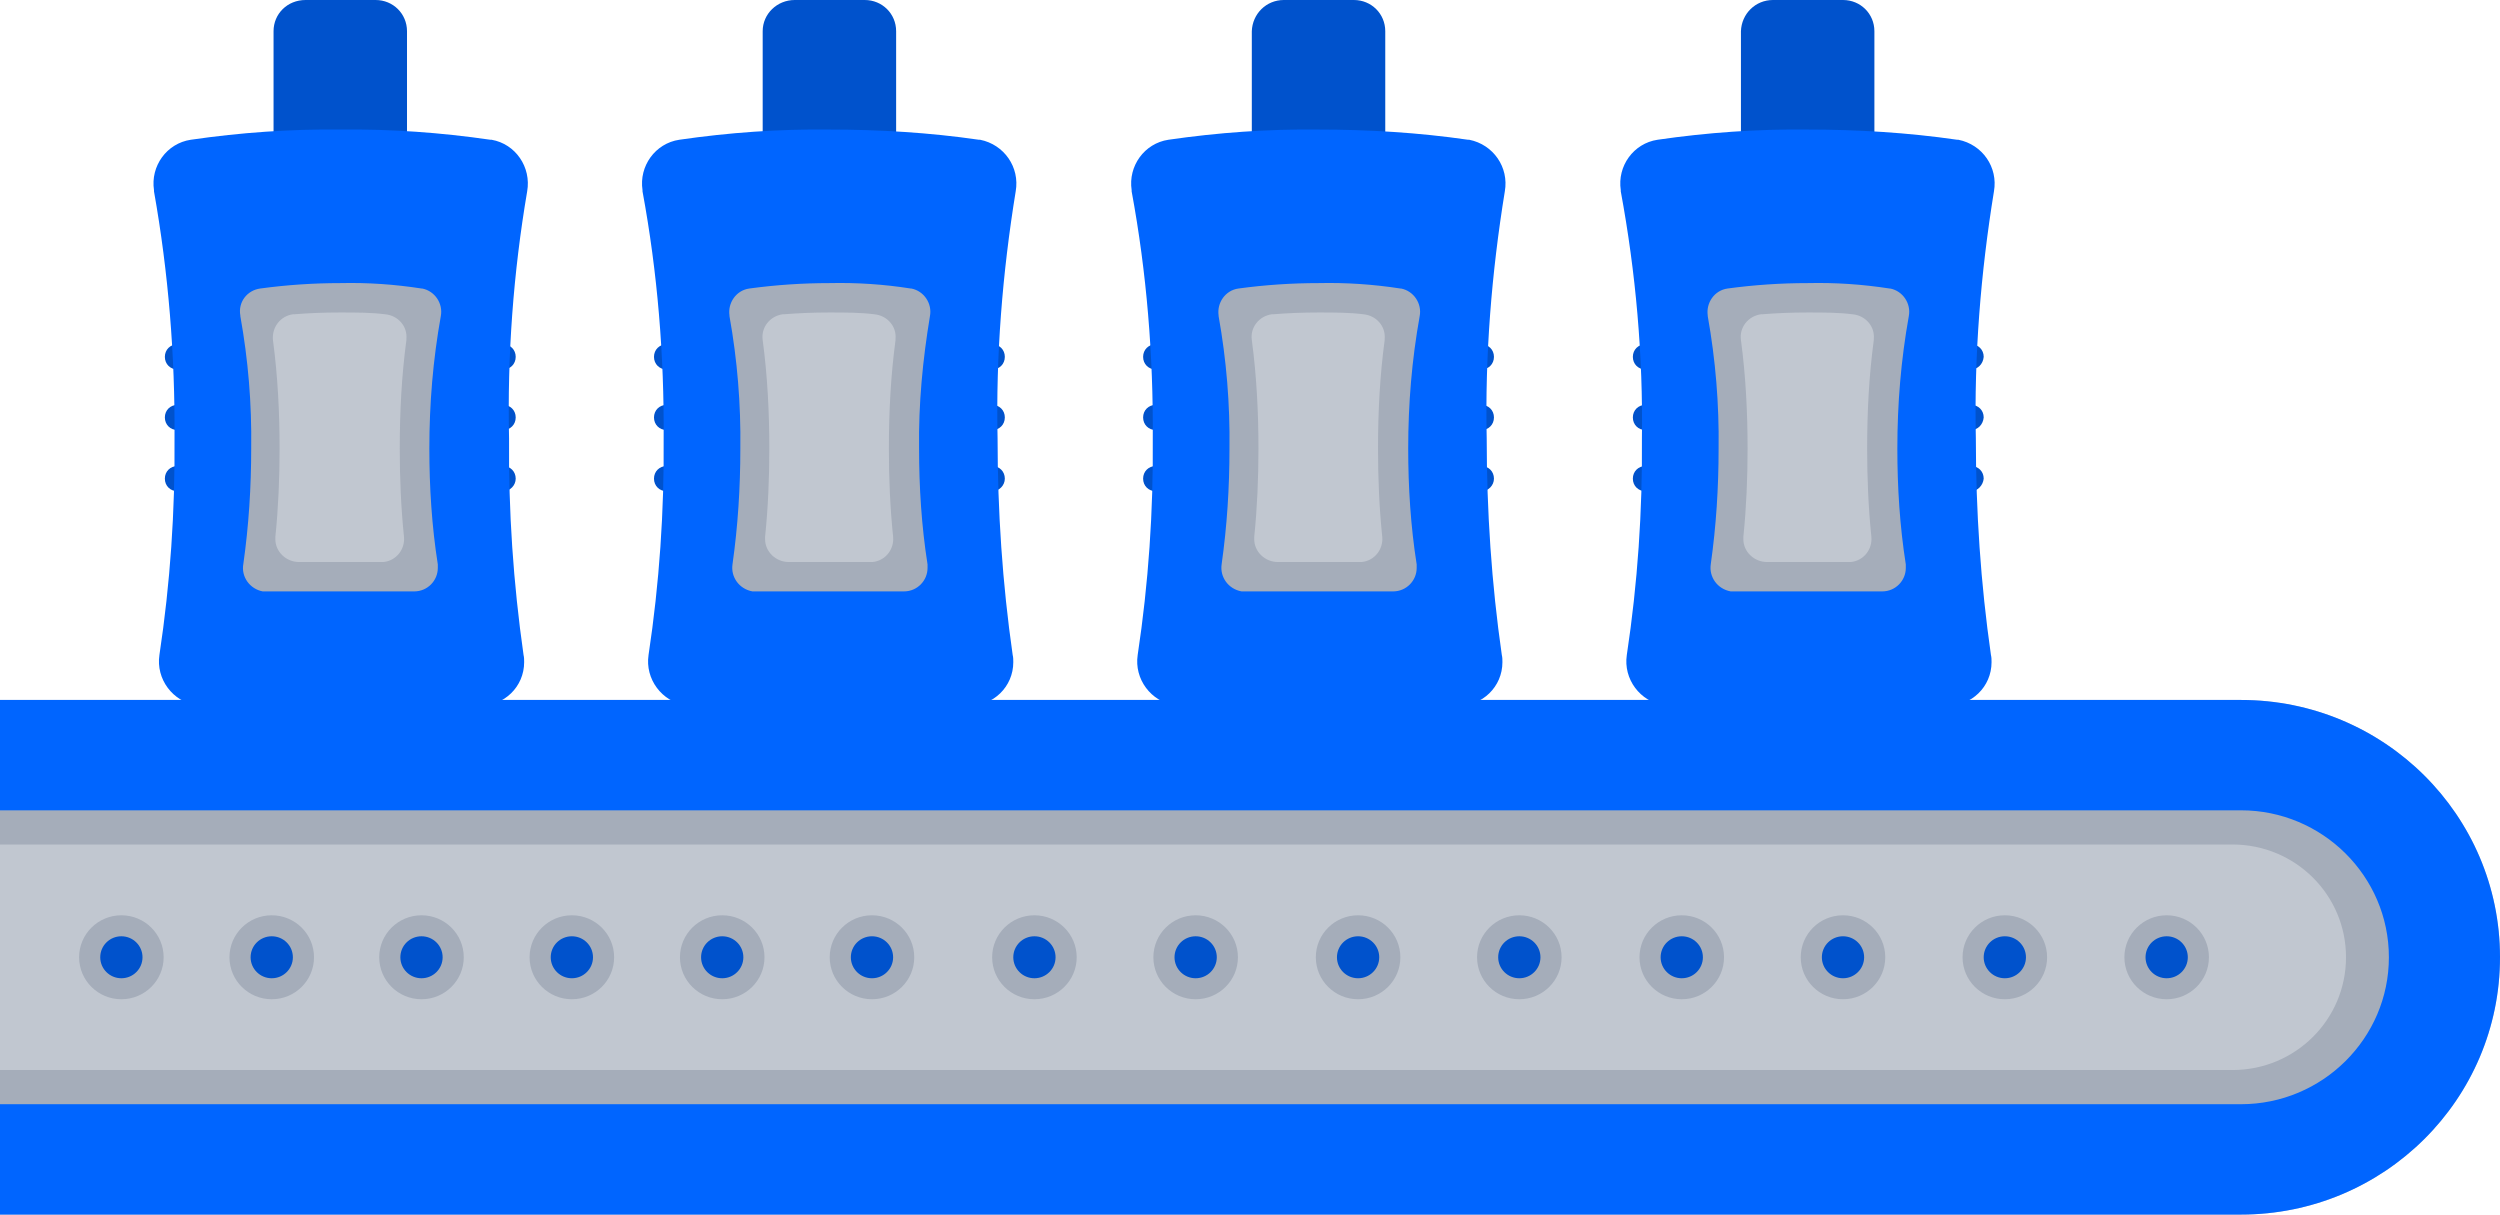<svg width="247" height="120" viewBox="0 0 247 120" fill="none" xmlns="http://www.w3.org/2000/svg">
<path d="M221.405 120H0V69.156H221.405C235.545 69.156 247 80.533 247 94.578C247 108.622 235.545 120 221.405 120Z" fill="#C1C7D0"/>
<path d="M220.57 75.082H0V83.437H220.57C226.775 83.437 231.786 88.415 231.786 94.578C231.786 100.741 226.775 105.719 220.57 105.719H0V114.074H220.57C231.428 114.074 240.199 105.363 240.199 94.578C240.139 83.852 231.369 75.082 220.57 75.082Z" fill="#A5ADBA"/>
<path d="M221.405 69.156H0V80.059H221.405C229.459 80.059 236.022 86.578 236.022 94.578C236.022 102.578 229.459 109.096 221.405 109.096H0V120H221.405C235.545 120 247 108.622 247 94.578C247 80.533 235.545 69.156 221.405 69.156Z" fill="#0065FF"/>
<path d="M86.152 98.726C88.458 98.726 90.328 96.869 90.328 94.578C90.328 92.287 88.458 90.43 86.152 90.43C83.845 90.43 81.975 92.287 81.975 94.578C81.975 96.869 83.845 98.726 86.152 98.726Z" fill="#A5ADBA"/>
<path d="M86.152 96.652C87.305 96.652 88.24 95.723 88.24 94.578C88.24 93.432 87.305 92.504 86.152 92.504C84.998 92.504 84.064 93.432 84.064 94.578C84.064 95.723 84.998 96.652 86.152 96.652Z" fill="#0052CC"/>
<path d="M71.356 98.726C73.662 98.726 75.532 96.869 75.532 94.578C75.532 92.287 73.662 90.43 71.356 90.43C69.049 90.43 67.179 92.287 67.179 94.578C67.179 96.869 69.049 98.726 71.356 98.726Z" fill="#A5ADBA"/>
<path d="M71.356 96.652C72.509 96.652 73.444 95.723 73.444 94.578C73.444 93.432 72.509 92.504 71.356 92.504C70.202 92.504 69.267 93.432 69.267 94.578C69.267 95.723 70.202 96.652 71.356 96.652Z" fill="#0052CC"/>
<path d="M56.5 98.726C58.806 98.726 60.676 96.869 60.676 94.578C60.676 92.287 58.806 90.43 56.5 90.43C54.193 90.43 52.323 92.287 52.323 94.578C52.323 96.869 54.193 98.726 56.5 98.726Z" fill="#A5ADBA"/>
<path d="M56.5 96.652C57.653 96.652 58.588 95.723 58.588 94.578C58.588 93.432 57.653 92.504 56.5 92.504C55.346 92.504 54.412 93.432 54.412 94.578C54.412 95.723 55.346 96.652 56.5 96.652Z" fill="#0052CC"/>
<path d="M41.644 98.726C43.95 98.726 45.82 96.869 45.82 94.578C45.82 92.287 43.95 90.43 41.644 90.43C39.337 90.43 37.468 92.287 37.468 94.578C37.468 96.869 39.337 98.726 41.644 98.726Z" fill="#A5ADBA"/>
<path d="M41.644 96.652C42.797 96.652 43.732 95.723 43.732 94.578C43.732 93.432 42.797 92.504 41.644 92.504C40.491 92.504 39.556 93.432 39.556 94.578C39.556 95.723 40.491 96.652 41.644 96.652Z" fill="#0052CC"/>
<path d="M26.848 98.726C29.154 98.726 31.024 96.869 31.024 94.578C31.024 92.287 29.154 90.43 26.848 90.43C24.541 90.43 22.671 92.287 22.671 94.578C22.671 96.869 24.541 98.726 26.848 98.726Z" fill="#A5ADBA"/>
<path d="M26.848 96.652C28.001 96.652 28.936 95.723 28.936 94.578C28.936 93.432 28.001 92.504 26.848 92.504C25.695 92.504 24.76 93.432 24.76 94.578C24.76 95.723 25.695 96.652 26.848 96.652Z" fill="#0052CC"/>
<path d="M11.992 98.726C14.299 98.726 16.168 96.869 16.168 94.578C16.168 92.287 14.299 90.43 11.992 90.43C9.685 90.43 7.816 92.287 7.816 94.578C7.816 96.869 9.685 98.726 11.992 98.726Z" fill="#A5ADBA"/>
<path d="M11.992 96.652C13.145 96.652 14.08 95.723 14.08 94.578C14.08 93.432 13.145 92.504 11.992 92.504C10.839 92.504 9.904 93.432 9.904 94.578C9.904 95.723 10.839 96.652 11.992 96.652Z" fill="#0052CC"/>
<path d="M102.201 98.726C104.507 98.726 106.377 96.869 106.377 94.578C106.377 92.287 104.507 90.43 102.201 90.43C99.894 90.43 98.024 92.287 98.024 94.578C98.024 96.869 99.894 98.726 102.201 98.726Z" fill="#A5ADBA"/>
<path d="M102.201 96.652C103.354 96.652 104.289 95.723 104.289 94.578C104.289 93.432 103.354 92.504 102.201 92.504C101.047 92.504 100.113 93.432 100.113 94.578C100.113 95.723 101.047 96.652 102.201 96.652Z" fill="#0052CC"/>
<path d="M118.13 98.726C120.437 98.726 122.307 96.869 122.307 94.578C122.307 92.287 120.437 90.43 118.13 90.43C115.824 90.43 113.954 92.287 113.954 94.578C113.954 96.869 115.824 98.726 118.13 98.726Z" fill="#A5ADBA"/>
<path d="M118.13 96.652C119.284 96.652 120.219 95.723 120.219 94.578C120.219 93.432 119.284 92.504 118.13 92.504C116.977 92.504 116.042 93.432 116.042 94.578C116.042 95.723 116.977 96.652 118.13 96.652Z" fill="#0052CC"/>
<path d="M134.179 98.726C136.486 98.726 138.356 96.869 138.356 94.578C138.356 92.287 136.486 90.43 134.179 90.43C131.873 90.43 130.003 92.287 130.003 94.578C130.003 96.869 131.873 98.726 134.179 98.726Z" fill="#A5ADBA"/>
<path d="M134.18 96.652C135.333 96.652 136.268 95.723 136.268 94.578C136.268 93.432 135.333 92.504 134.18 92.504C133.026 92.504 132.091 93.432 132.091 94.578C132.091 95.723 133.026 96.652 134.18 96.652Z" fill="#0052CC"/>
<path d="M150.109 98.726C152.416 98.726 154.285 96.869 154.285 94.578C154.285 92.287 152.416 90.43 150.109 90.43C147.803 90.43 145.933 92.287 145.933 94.578C145.933 96.869 147.803 98.726 150.109 98.726Z" fill="#A5ADBA"/>
<path d="M150.109 96.652C151.262 96.652 152.197 95.723 152.197 94.578C152.197 93.432 151.262 92.504 150.109 92.504C148.956 92.504 148.021 93.432 148.021 94.578C148.021 95.723 148.956 96.652 150.109 96.652Z" fill="#0052CC"/>
<path d="M166.158 98.726C168.465 98.726 170.334 96.869 170.334 94.578C170.334 92.287 168.465 90.43 166.158 90.43C163.852 90.43 161.982 92.287 161.982 94.578C161.982 96.869 163.852 98.726 166.158 98.726Z" fill="#A5ADBA"/>
<path d="M166.158 96.652C167.311 96.652 168.246 95.723 168.246 94.578C168.246 93.432 167.311 92.504 166.158 92.504C165.005 92.504 164.07 93.432 164.07 94.578C164.07 95.723 165.005 96.652 166.158 96.652Z" fill="#0052CC"/>
<path d="M182.088 98.726C184.394 98.726 186.264 96.869 186.264 94.578C186.264 92.287 184.394 90.43 182.088 90.43C179.781 90.43 177.912 92.287 177.912 94.578C177.912 96.869 179.781 98.726 182.088 98.726Z" fill="#A5ADBA"/>
<path d="M182.088 96.652C183.241 96.652 184.176 95.723 184.176 94.578C184.176 93.432 183.241 92.504 182.088 92.504C180.935 92.504 180 93.432 180 94.578C180 95.723 180.935 96.652 182.088 96.652Z" fill="#0052CC"/>
<path d="M198.077 98.726C200.384 98.726 202.254 96.869 202.254 94.578C202.254 92.287 200.384 90.43 198.077 90.43C195.771 90.43 193.901 92.287 193.901 94.578C193.901 96.869 195.771 98.726 198.077 98.726Z" fill="#A5ADBA"/>
<path d="M198.077 96.652C199.231 96.652 200.165 95.723 200.165 94.578C200.165 93.432 199.231 92.504 198.077 92.504C196.924 92.504 195.989 93.432 195.989 94.578C195.989 95.723 196.924 96.652 198.077 96.652Z" fill="#0052CC"/>
<path d="M214.067 98.726C216.373 98.726 218.243 96.869 218.243 94.578C218.243 92.287 216.373 90.43 214.067 90.43C211.76 90.43 209.89 92.287 209.89 94.578C209.89 96.869 211.76 98.726 214.067 98.726Z" fill="#A5ADBA"/>
<path d="M214.067 96.652C215.22 96.652 216.155 95.723 216.155 94.578C216.155 93.432 215.22 92.504 214.067 92.504C212.913 92.504 211.979 93.432 211.979 94.578C211.979 95.723 212.913 96.652 214.067 96.652Z" fill="#0052CC"/>
<path d="M30.189 0H37.11C38.84 0 40.212 1.363 40.212 3.081V18.015H27.027V3.081C27.027 1.363 28.399 0 30.189 0C30.129 0 30.189 0 30.189 0Z" fill="#0052CC"/>
<path d="M49.698 36.504H17.541C16.825 36.504 16.288 35.97 16.288 35.259C16.288 34.548 16.825 34.015 17.541 34.015H49.698C50.414 34.015 50.951 34.548 50.951 35.259C50.951 35.97 50.414 36.504 49.698 36.504Z" fill="#0052CC"/>
<path d="M49.698 42.489H17.541C16.825 42.489 16.288 41.956 16.288 41.244C16.288 40.533 16.825 40 17.541 40H49.698C50.414 40 50.951 40.533 50.951 41.244C50.951 41.956 50.414 42.489 49.698 42.489Z" fill="#0052CC"/>
<path d="M49.698 48.533H17.541C16.825 48.533 16.288 48 16.288 47.289C16.288 46.578 16.825 46.044 17.541 46.044H49.698C50.414 46.044 50.951 46.578 50.951 47.289C50.951 47.941 50.414 48.533 49.698 48.533Z" fill="#0052CC"/>
<path d="M17.242 43.319C17.302 50.489 16.825 57.6 15.751 64.711C15.393 67.082 17.063 69.333 19.45 69.689C19.688 69.748 19.927 69.748 20.166 69.748H47.371C49.818 69.748 51.786 67.852 51.786 65.422C51.786 65.185 51.786 64.948 51.727 64.711C50.712 57.6 50.235 50.489 50.295 43.319C50.116 35.141 50.712 26.963 52.085 18.904C52.502 16.533 50.951 14.222 48.565 13.807C48.505 13.807 48.505 13.807 48.445 13.807C43.553 13.096 38.601 12.741 33.649 12.8C28.697 12.741 23.745 13.096 18.853 13.807C16.467 14.163 14.856 16.415 15.214 18.785C15.214 18.845 15.214 18.845 15.214 18.904C16.646 26.963 17.302 35.141 17.242 43.319Z" fill="#0065FF"/>
<path d="M33.649 27.97C30.965 27.97 28.339 28.148 25.714 28.504C24.402 28.681 23.507 29.867 23.745 31.17V31.23C24.521 35.556 24.879 39.882 24.819 44.267C24.819 48.119 24.581 51.911 24.044 55.704C23.805 57.008 24.7 58.193 25.953 58.43C26.072 58.43 26.192 58.43 26.311 58.43H40.928C42.241 58.43 43.255 57.363 43.255 56.119C43.255 56 43.255 55.882 43.255 55.763C42.658 51.97 42.42 48.119 42.42 44.326C42.42 39.882 42.778 35.556 43.553 31.23C43.792 29.985 42.956 28.741 41.704 28.504H41.644C38.959 28.089 36.334 27.911 33.649 27.97Z" fill="#A5ADBA"/>
<path d="M33.649 30.874C35.2 30.874 36.692 30.874 38.064 31.052C39.317 31.17 40.272 32.237 40.152 33.481C40.152 33.541 40.152 33.541 40.152 33.6C39.675 37.156 39.496 40.711 39.496 44.326C39.496 47.23 39.615 50.133 39.914 53.037C40.033 54.281 39.138 55.407 37.885 55.526C37.826 55.526 37.706 55.526 37.647 55.526H29.533C28.28 55.526 27.206 54.519 27.206 53.274C27.206 53.215 27.206 53.096 27.206 53.037C27.504 50.133 27.623 47.23 27.623 44.326C27.623 40.77 27.444 37.156 26.967 33.6C26.848 32.355 27.683 31.23 28.936 31.052C28.996 31.052 28.996 31.052 29.055 31.052C30.547 30.933 31.979 30.874 33.53 30.874" fill="#C1C7D0"/>
<path d="M78.515 0H85.436C87.166 0 88.538 1.363 88.538 3.081V18.015H75.353V3.081C75.353 1.363 76.785 0 78.515 0Z" fill="#0052CC"/>
<path d="M98.024 36.504H65.867C65.151 36.504 64.614 35.97 64.614 35.259C64.614 34.548 65.151 34.015 65.867 34.015H98.024C98.74 34.015 99.277 34.548 99.277 35.259C99.277 35.97 98.74 36.504 98.024 36.504Z" fill="#0052CC"/>
<path d="M98.024 42.489H65.867C65.151 42.489 64.614 41.956 64.614 41.244C64.614 40.533 65.151 40 65.867 40H98.024C98.74 40 99.277 40.533 99.277 41.244C99.277 41.956 98.74 42.489 98.024 42.489Z" fill="#0052CC"/>
<path d="M98.024 48.533H65.867C65.151 48.533 64.614 48 64.614 47.289C64.614 46.578 65.151 46.044 65.867 46.044H98.024C98.74 46.044 99.277 46.578 99.277 47.289C99.277 47.941 98.74 48.533 98.024 48.533Z" fill="#0052CC"/>
<path d="M65.568 43.319C65.628 50.489 65.151 57.6 64.077 64.711C63.719 67.082 65.389 69.333 67.776 69.689C68.014 69.748 68.253 69.748 68.492 69.748H95.698C98.144 69.748 100.113 67.852 100.113 65.422C100.113 65.185 100.113 64.948 100.053 64.711C99.039 57.659 98.561 50.489 98.561 43.319C98.382 35.141 99.039 26.963 100.351 18.904C100.769 16.533 99.218 14.281 96.831 13.807C96.771 13.807 96.771 13.807 96.712 13.807C91.82 13.096 86.868 12.8 81.916 12.8C76.964 12.741 72.012 13.096 67.12 13.807C64.733 14.163 63.122 16.415 63.48 18.785C63.48 18.845 63.48 18.845 63.48 18.904C64.972 26.963 65.628 35.141 65.568 43.319Z" fill="#0065FF"/>
<path d="M81.975 27.97C79.29 27.97 76.665 28.148 74.04 28.504C72.728 28.681 71.892 29.926 72.072 31.17V31.23C72.847 35.556 73.205 39.941 73.145 44.326C73.145 48.178 72.907 51.97 72.37 55.763C72.191 57.008 73.026 58.193 74.339 58.43C74.458 58.43 74.577 58.43 74.697 58.43H89.314C90.626 58.43 91.641 57.363 91.641 56.119C91.641 56 91.641 55.882 91.641 55.763C91.044 51.97 90.805 48.119 90.805 44.326C90.746 39.882 91.163 35.556 91.879 31.23C92.118 29.985 91.283 28.741 90.03 28.504H89.97C87.345 28.089 84.66 27.911 81.975 27.97Z" fill="#A5ADBA"/>
<path d="M81.975 30.874C83.526 30.874 85.018 30.874 86.39 31.052C87.643 31.17 88.598 32.237 88.478 33.481C88.478 33.541 88.478 33.541 88.478 33.6C88.001 37.156 87.822 40.711 87.822 44.326C87.822 47.23 87.941 50.133 88.24 53.037C88.359 54.281 87.464 55.407 86.211 55.526C86.152 55.526 86.032 55.526 85.973 55.526H77.918C76.665 55.526 75.591 54.519 75.591 53.274C75.591 53.215 75.591 53.096 75.591 53.037C75.89 50.133 76.009 47.23 76.009 44.326C76.009 40.77 75.83 37.156 75.353 33.6C75.174 32.355 76.069 31.23 77.322 31.052C77.381 31.052 77.381 31.052 77.441 31.052C78.933 30.933 80.364 30.874 81.916 30.874" fill="#C1C7D0"/>
<path d="M126.841 0H133.762C135.492 0 136.864 1.363 136.864 3.081V18.015H123.679V3.081C123.739 1.363 125.111 0 126.841 0Z" fill="#0052CC"/>
<path d="M146.35 36.504H114.193C113.477 36.504 112.94 35.97 112.94 35.259C112.94 34.548 113.477 34.015 114.193 34.015H146.35C147.066 34.015 147.603 34.548 147.603 35.259C147.603 35.97 147.066 36.504 146.35 36.504Z" fill="#0052CC"/>
<path d="M146.35 42.489H114.193C113.477 42.489 112.94 41.956 112.94 41.244C112.94 40.533 113.477 40 114.193 40H146.35C147.066 40 147.603 40.533 147.603 41.244C147.603 41.956 147.066 42.489 146.35 42.489Z" fill="#0052CC"/>
<path d="M146.35 48.533H114.193C113.477 48.533 112.94 48 112.94 47.289C112.94 46.578 113.477 46.044 114.193 46.044H146.35C147.066 46.044 147.603 46.578 147.603 47.289C147.603 47.941 147.066 48.533 146.35 48.533Z" fill="#0052CC"/>
<path d="M113.894 43.319C113.954 50.489 113.477 57.6 112.403 64.711C112.045 67.082 113.715 69.333 116.102 69.689C116.341 69.748 116.579 69.748 116.818 69.748H144.024C146.47 69.748 148.439 67.852 148.439 65.422C148.439 65.185 148.439 64.948 148.379 64.711C147.365 57.659 146.887 50.489 146.887 43.319C146.708 35.141 147.365 26.963 148.677 18.904C149.095 16.533 147.544 14.281 145.157 13.807C145.098 13.807 145.098 13.807 145.038 13.807C140.146 13.096 135.194 12.8 130.242 12.8C125.29 12.741 120.338 13.096 115.446 13.807C113.059 14.163 111.448 16.415 111.806 18.785C111.806 18.845 111.806 18.845 111.806 18.904C113.298 26.963 113.954 35.141 113.894 43.319Z" fill="#0065FF"/>
<path d="M130.301 27.97C127.617 27.97 124.992 28.148 122.366 28.504C121.054 28.681 120.219 29.926 120.398 31.17V31.23C121.173 35.556 121.531 39.941 121.472 44.326C121.472 48.178 121.233 51.97 120.696 55.763C120.517 57.008 121.352 58.193 122.665 58.43C122.784 58.43 122.903 58.43 123.023 58.43H137.64C138.952 58.43 139.967 57.363 139.967 56.119C139.967 56 139.967 55.882 139.967 55.763C139.37 51.97 139.131 48.119 139.131 44.326C139.131 39.882 139.489 35.556 140.265 31.23C140.504 29.985 139.668 28.741 138.415 28.504H138.356C135.671 28.089 132.986 27.911 130.301 27.97Z" fill="#A5ADBA"/>
<path d="M130.301 30.874C131.853 30.874 133.344 30.874 134.716 31.052C135.969 31.17 136.924 32.237 136.805 33.481C136.805 33.541 136.805 33.541 136.805 33.6C136.327 37.156 136.148 40.711 136.148 44.326C136.148 47.23 136.268 50.133 136.566 53.037C136.685 54.281 135.79 55.407 134.537 55.526C134.478 55.526 134.358 55.526 134.299 55.526H126.244C124.991 55.526 123.918 54.519 123.918 53.274C123.918 53.215 123.918 53.096 123.918 53.037C124.216 50.133 124.335 47.23 124.335 44.326C124.335 40.77 124.156 37.156 123.679 33.6C123.5 32.355 124.395 31.23 125.648 31.052C125.707 31.052 125.707 31.052 125.767 31.052C127.259 30.933 128.691 30.874 130.242 30.874" fill="#C1C7D0"/>
<path d="M175.167 0H182.088C183.818 0 185.19 1.363 185.19 3.081V18.015H172.005V3.081C172.065 1.363 173.437 0 175.167 0Z" fill="#0052CC"/>
<path d="M194.736 36.504H162.579C161.863 36.504 161.326 35.97 161.326 35.259C161.326 34.548 161.863 34.015 162.579 34.015H194.736C195.452 34.015 195.989 34.548 195.989 35.259C195.929 35.97 195.393 36.504 194.736 36.504Z" fill="#0052CC"/>
<path d="M194.736 42.489H162.579C161.863 42.489 161.326 41.956 161.326 41.244C161.326 40.533 161.863 40 162.579 40H194.736C195.452 40 195.989 40.533 195.989 41.244C195.929 41.956 195.393 42.489 194.736 42.489Z" fill="#0052CC"/>
<path d="M194.736 48.533H162.579C161.863 48.533 161.326 48 161.326 47.289C161.326 46.578 161.863 46.044 162.579 46.044H194.736C195.452 46.044 195.989 46.578 195.989 47.289C195.929 47.941 195.393 48.533 194.736 48.533Z" fill="#0052CC"/>
<path d="M162.221 43.319C162.28 50.489 161.803 57.6 160.729 64.711C160.371 67.082 162.042 69.333 164.428 69.689C164.667 69.748 164.905 69.748 165.144 69.748H192.35C194.796 69.748 196.765 67.852 196.765 65.422C196.765 65.185 196.765 64.948 196.705 64.711C195.691 57.659 195.214 50.489 195.214 43.319C195.035 35.141 195.691 26.963 197.003 18.904C197.421 16.533 195.87 14.281 193.483 13.807C193.424 13.807 193.424 13.807 193.364 13.807C188.472 13.096 183.52 12.8 178.568 12.8C173.616 12.741 168.664 13.096 163.772 13.807C161.385 14.163 159.774 16.415 160.132 18.785C160.132 18.845 160.132 18.845 160.132 18.904C161.624 26.963 162.34 35.141 162.221 43.319Z" fill="#0065FF"/>
<path d="M178.628 27.97C175.943 27.97 173.318 28.148 170.693 28.504C169.38 28.681 168.545 29.926 168.724 31.17V31.23C169.499 35.556 169.857 39.941 169.798 44.326C169.798 48.178 169.559 51.97 169.022 55.763C168.843 57.008 169.678 58.193 170.991 58.43C171.11 58.43 171.23 58.43 171.349 58.43H185.966C187.279 58.43 188.293 57.363 188.293 56.119C188.293 56 188.293 55.882 188.293 55.763C187.696 51.97 187.458 48.119 187.458 44.326C187.458 39.882 187.816 35.556 188.591 31.23C188.83 29.985 187.994 28.741 186.742 28.504H186.682C183.997 28.089 181.372 27.911 178.628 27.97Z" fill="#A5ADBA"/>
<path d="M178.628 30.874C180.179 30.874 181.67 30.874 183.042 31.052C184.295 31.17 185.25 32.237 185.131 33.481C185.131 33.541 185.131 33.541 185.131 33.6C184.653 37.156 184.474 40.711 184.474 44.326C184.474 47.23 184.594 50.133 184.892 53.037C185.011 54.281 184.116 55.407 182.863 55.526C182.804 55.526 182.685 55.526 182.625 55.526H174.571C173.318 55.526 172.244 54.519 172.244 53.274C172.244 53.215 172.244 53.096 172.244 53.037C172.542 50.133 172.661 47.23 172.661 44.326C172.661 40.77 172.482 37.156 172.005 33.6C171.826 32.355 172.721 31.23 173.974 31.052C174.034 31.052 174.034 31.052 174.093 31.052C175.585 30.933 177.017 30.874 178.568 30.874" fill="#C1C7D0"/>
</svg>
